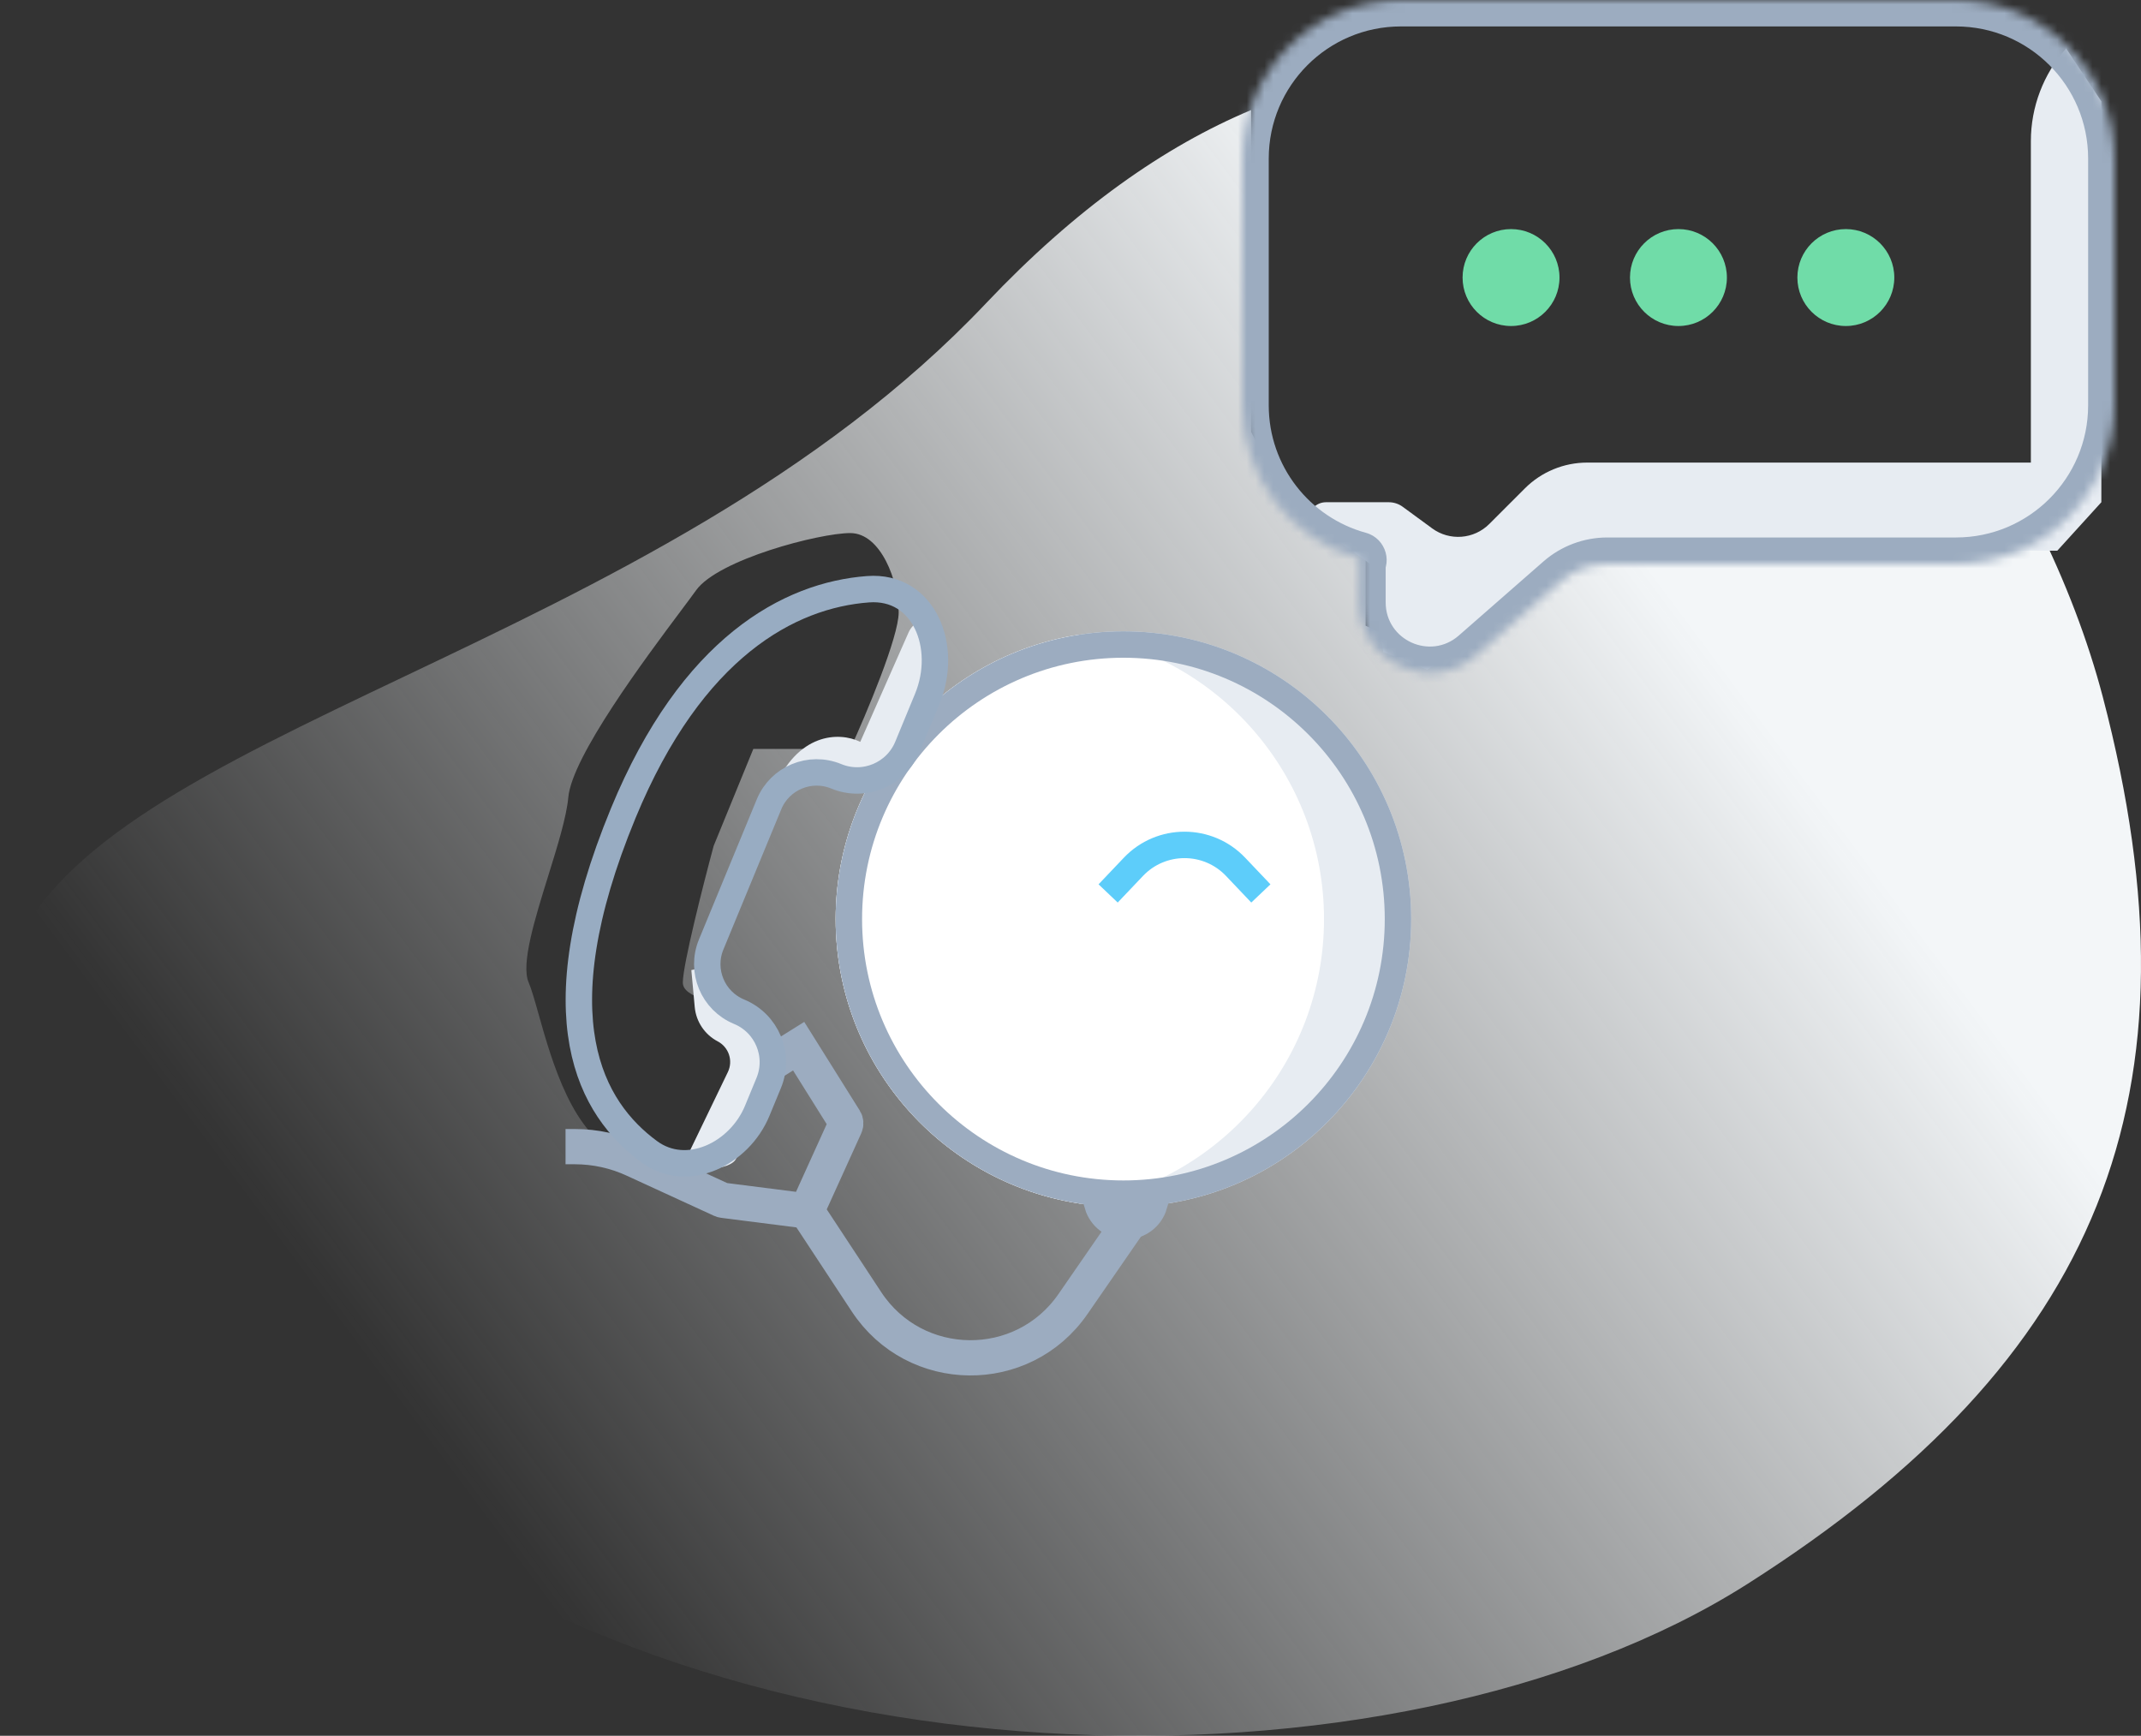 <svg width="243" height="197" viewBox="0 0 243 197" fill="none" xmlns="http://www.w3.org/2000/svg">
<rect x="0" y="0" width="243" height="197" fill="#333333" stroke="none"/>
<path fill-rule="evenodd" clip-rule="evenodd" d="M142 49.013V12.49C132.206 16.583 122.104 23.655 111.903 34.431C93.082 54.313 67.717 66.387 45.896 76.775C2.624 97.373 -26.717 111.34 36.513 166.414C79.478 203.838 158.313 205.242 198.366 179.747C238.419 154.253 250.499 124.294 238.671 79.124C236.998 72.734 234.444 66.007 231.125 59.344C228.614 61.054 225.887 62.077 224 62.513H179L163.5 75.013L155 71.013V62.513C149.4 61.313 144 53.013 142 49.013ZM70.5 131C72 132.667 75.5 135.5 77.5 133.5C78.007 132.993 78.678 132.466 79.418 131.884C82.327 129.599 86.297 126.479 85.5 120.5C84.873 115.8 81.891 114.438 79.751 113.461C78.476 112.879 77.5 112.433 77.5 111.5C77.5 109.5 79.833 100.333 81 96L85.5 85H96.5C98.333 81 102 72.3 102 69.5C102 66 100 60.5 96.5 60.5C93 60.5 81.5 63.5 79 67C78.617 67.536 78.023 68.33 77.29 69.309C73.236 74.729 64.923 85.842 64.5 90.5C64.297 92.733 63.269 96.039 62.221 99.411C60.688 104.344 59.109 109.421 60 111.5C60.334 112.278 60.692 113.551 61.124 115.087C62.637 120.46 65.056 129.056 70.5 131Z" fill="url(#paint0_linear)"/>
<circle cx="127.506" cy="104.311" r="32.662" fill="#E7ECF2"/>
<path fill-rule="evenodd" clip-rule="evenodd" d="M122.559 72.019C138.25 74.404 150.273 87.952 150.273 104.309C150.273 120.666 138.25 134.214 122.559 136.598C106.868 134.214 94.845 120.666 94.845 104.309C94.845 87.952 106.868 74.404 122.559 72.019Z" fill="white"/>
<circle cx="127.506" cy="104.311" r="31.162" stroke="#9CACC0" stroke-width="3"/>
<path d="M125.771 101.399L128.639 98.381C131.793 95.061 137.085 95.061 140.239 98.381L143.106 101.399" stroke="#5DCDFA" stroke-width="3"/>
<path d="M128.346 138.497L121.777 148.005C116.082 156.25 103.853 156.113 98.344 147.743L91.558 137.435M91.558 137.435L95.929 127.795C96.032 127.568 96.014 127.304 95.882 127.093L90.646 118.732L86.997 121.013M91.558 137.435L82.092 136.23C82.017 136.22 81.944 136.2 81.875 136.168L71.93 131.598C69.835 130.635 67.556 130.136 65.25 130.136L64.188 130.136" stroke="#9CACC0" stroke-width="4"/>
<path d="M127.784 139.159C129.299 139.159 130.58 138.152 130.993 136.771L124.575 136.771C124.989 138.152 126.269 139.159 127.784 139.159Z" fill="#9CACC0" stroke="#9CACC0" stroke-width="3"/>
<path d="M97.637 84.197L103.124 71.773C103.591 70.717 104.715 70.112 105.854 70.305L106.811 74.765C105.38 78.231 103.322 83.964 102.084 86.962C100.537 90.71 95.68 88.422 93.383 87.474C91.546 86.716 89.354 87.981 88.488 88.708L83.049 101.886C82.736 102.384 82.32 103.12 81.899 103.987L80.737 106.802C80.361 107.93 80.094 109.09 80.068 110.136C79.98 113.778 82.839 114.392 85.812 115.761C88.19 116.855 88.422 119.149 88.241 120.159L83.601 131.403C82.922 133.047 78.331 132.685 77.262 132.762L82.611 121.673C83.23 120.391 82.72 118.849 81.458 118.188C79.985 117.416 79.003 115.95 78.851 114.294L78.466 110.1L79.464 109.886L80.737 106.802C81.069 105.806 81.487 104.834 81.899 103.987L87.847 89.575C90.481 83.192 95.205 83.005 97.637 84.197Z" fill="#E7ECF2"/>
<path d="M105.244 79.307L102.998 84.748C101.694 87.907 98.076 89.411 94.917 88.107C91.933 86.876 88.516 88.296 87.285 91.28L80.717 107.194C79.485 110.177 80.906 113.595 83.889 114.826C87.049 116.13 88.553 119.748 87.249 122.907L85.942 126.073C83.917 130.981 77.966 133.861 73.689 130.716C67.094 125.869 61.104 115.631 70.742 92.279C78.523 73.428 89.613 67.534 98.533 66.873C104.889 66.403 107.676 73.415 105.244 79.307Z" stroke="#98ACC2" stroke-width="3"/>
<path d="M157.622 57H150.5C149.395 57 148.5 57.895 148.5 59L155.5 64L157 74L162 76L168 72L180 62.5H233.5L238.5 57V11.5L234.5 5.5C231.923 8.399 230.5 12.142 230.5 16.021V52.5H180.142C177.49 52.5 174.946 53.554 173.071 55.429L169.033 59.467C167.288 61.212 164.531 61.423 162.541 59.963L159.208 57.519C158.748 57.182 158.192 57 157.622 57Z" fill="#E7ECF2"/>
<mask id="path-11-inside-1" fill="white">
<path fill-rule="evenodd" clip-rule="evenodd" d="M159 0C149.059 0 141 8.059 141 18V46C141 54.294 146.609 61.278 154.242 63.364C154.379 63.402 154.426 63.574 154.326 63.675C154.291 63.709 154.272 63.756 154.272 63.804L154.272 68.371C154.272 75.244 162.367 78.918 167.54 74.392L177.156 65.979C178.614 64.703 180.486 64 182.423 64H222C231.941 64 240 55.941 240 46V18C240 8.059 231.941 0 222 0H159Z"/>
</mask>
<path d="M177.156 65.979L175.18 63.721L177.156 65.979ZM167.54 74.392L165.564 72.134L167.54 74.392ZM154.272 63.804L151.272 63.804L154.272 63.804ZM154.242 63.364L153.45 66.258L154.242 63.364ZM144 18C144 9.716 150.716 3 159 3V-3C147.402 -3 138 6.402 138 18H144ZM144 46V18H138V46H144ZM155.033 60.471C148.671 58.731 144 52.907 144 46H138C138 55.681 144.548 63.824 153.45 66.258L155.033 60.471ZM157.272 68.371L157.272 63.804L151.272 63.804L151.272 68.371H157.272ZM175.18 63.721L165.564 72.134L169.515 76.65L179.131 68.237L175.18 63.721ZM222 61H182.423V67H222V61ZM237 46C237 54.284 230.284 61 222 61V67C233.598 67 243 57.598 243 46H237ZM237 18V46H243V18H237ZM222 3C230.284 3 237 9.716 237 18H243C243 6.402 233.598 -3 222 -3V3ZM159 3H222V-3H159V3ZM179.131 68.237C180.042 67.439 181.212 67 182.423 67V61C179.759 61 177.185 61.967 175.18 63.721L179.131 68.237ZM151.272 68.371C151.272 77.822 162.403 82.873 169.515 76.65L165.564 72.134C162.331 74.963 157.272 72.667 157.272 68.371H151.272ZM152.205 61.553C151.607 62.151 151.272 62.96 151.272 63.804L157.272 63.804C157.272 64.552 156.975 65.268 156.447 65.796L152.205 61.553ZM153.45 66.258C151.425 65.704 150.634 63.123 152.205 61.553L156.447 65.796C158.218 64.025 157.333 61.099 155.033 60.471L153.45 66.258Z" fill="#9CACC0" mask="url(#path-11-inside-1)"/>
<circle cx="171.5" cy="31.5" r="5.5" fill="#70DCA8"/>
<circle cx="190.5" cy="31.5" r="5.5" fill="#70DCA8"/>
<circle cx="209.5" cy="31.5" r="5.5" fill="#70DCA8"/>
<defs>
<linearGradient id="paint0_linear" x1="198.539" y1="79.552" x2="61.762" y2="181.413" gradientUnits="userSpaceOnUse">
<stop stop-color="#F3F6F8"/>
<stop offset="1" stop-color="#F3F6F8" stop-opacity="0"/>
</linearGradient>
</defs>
</svg>
